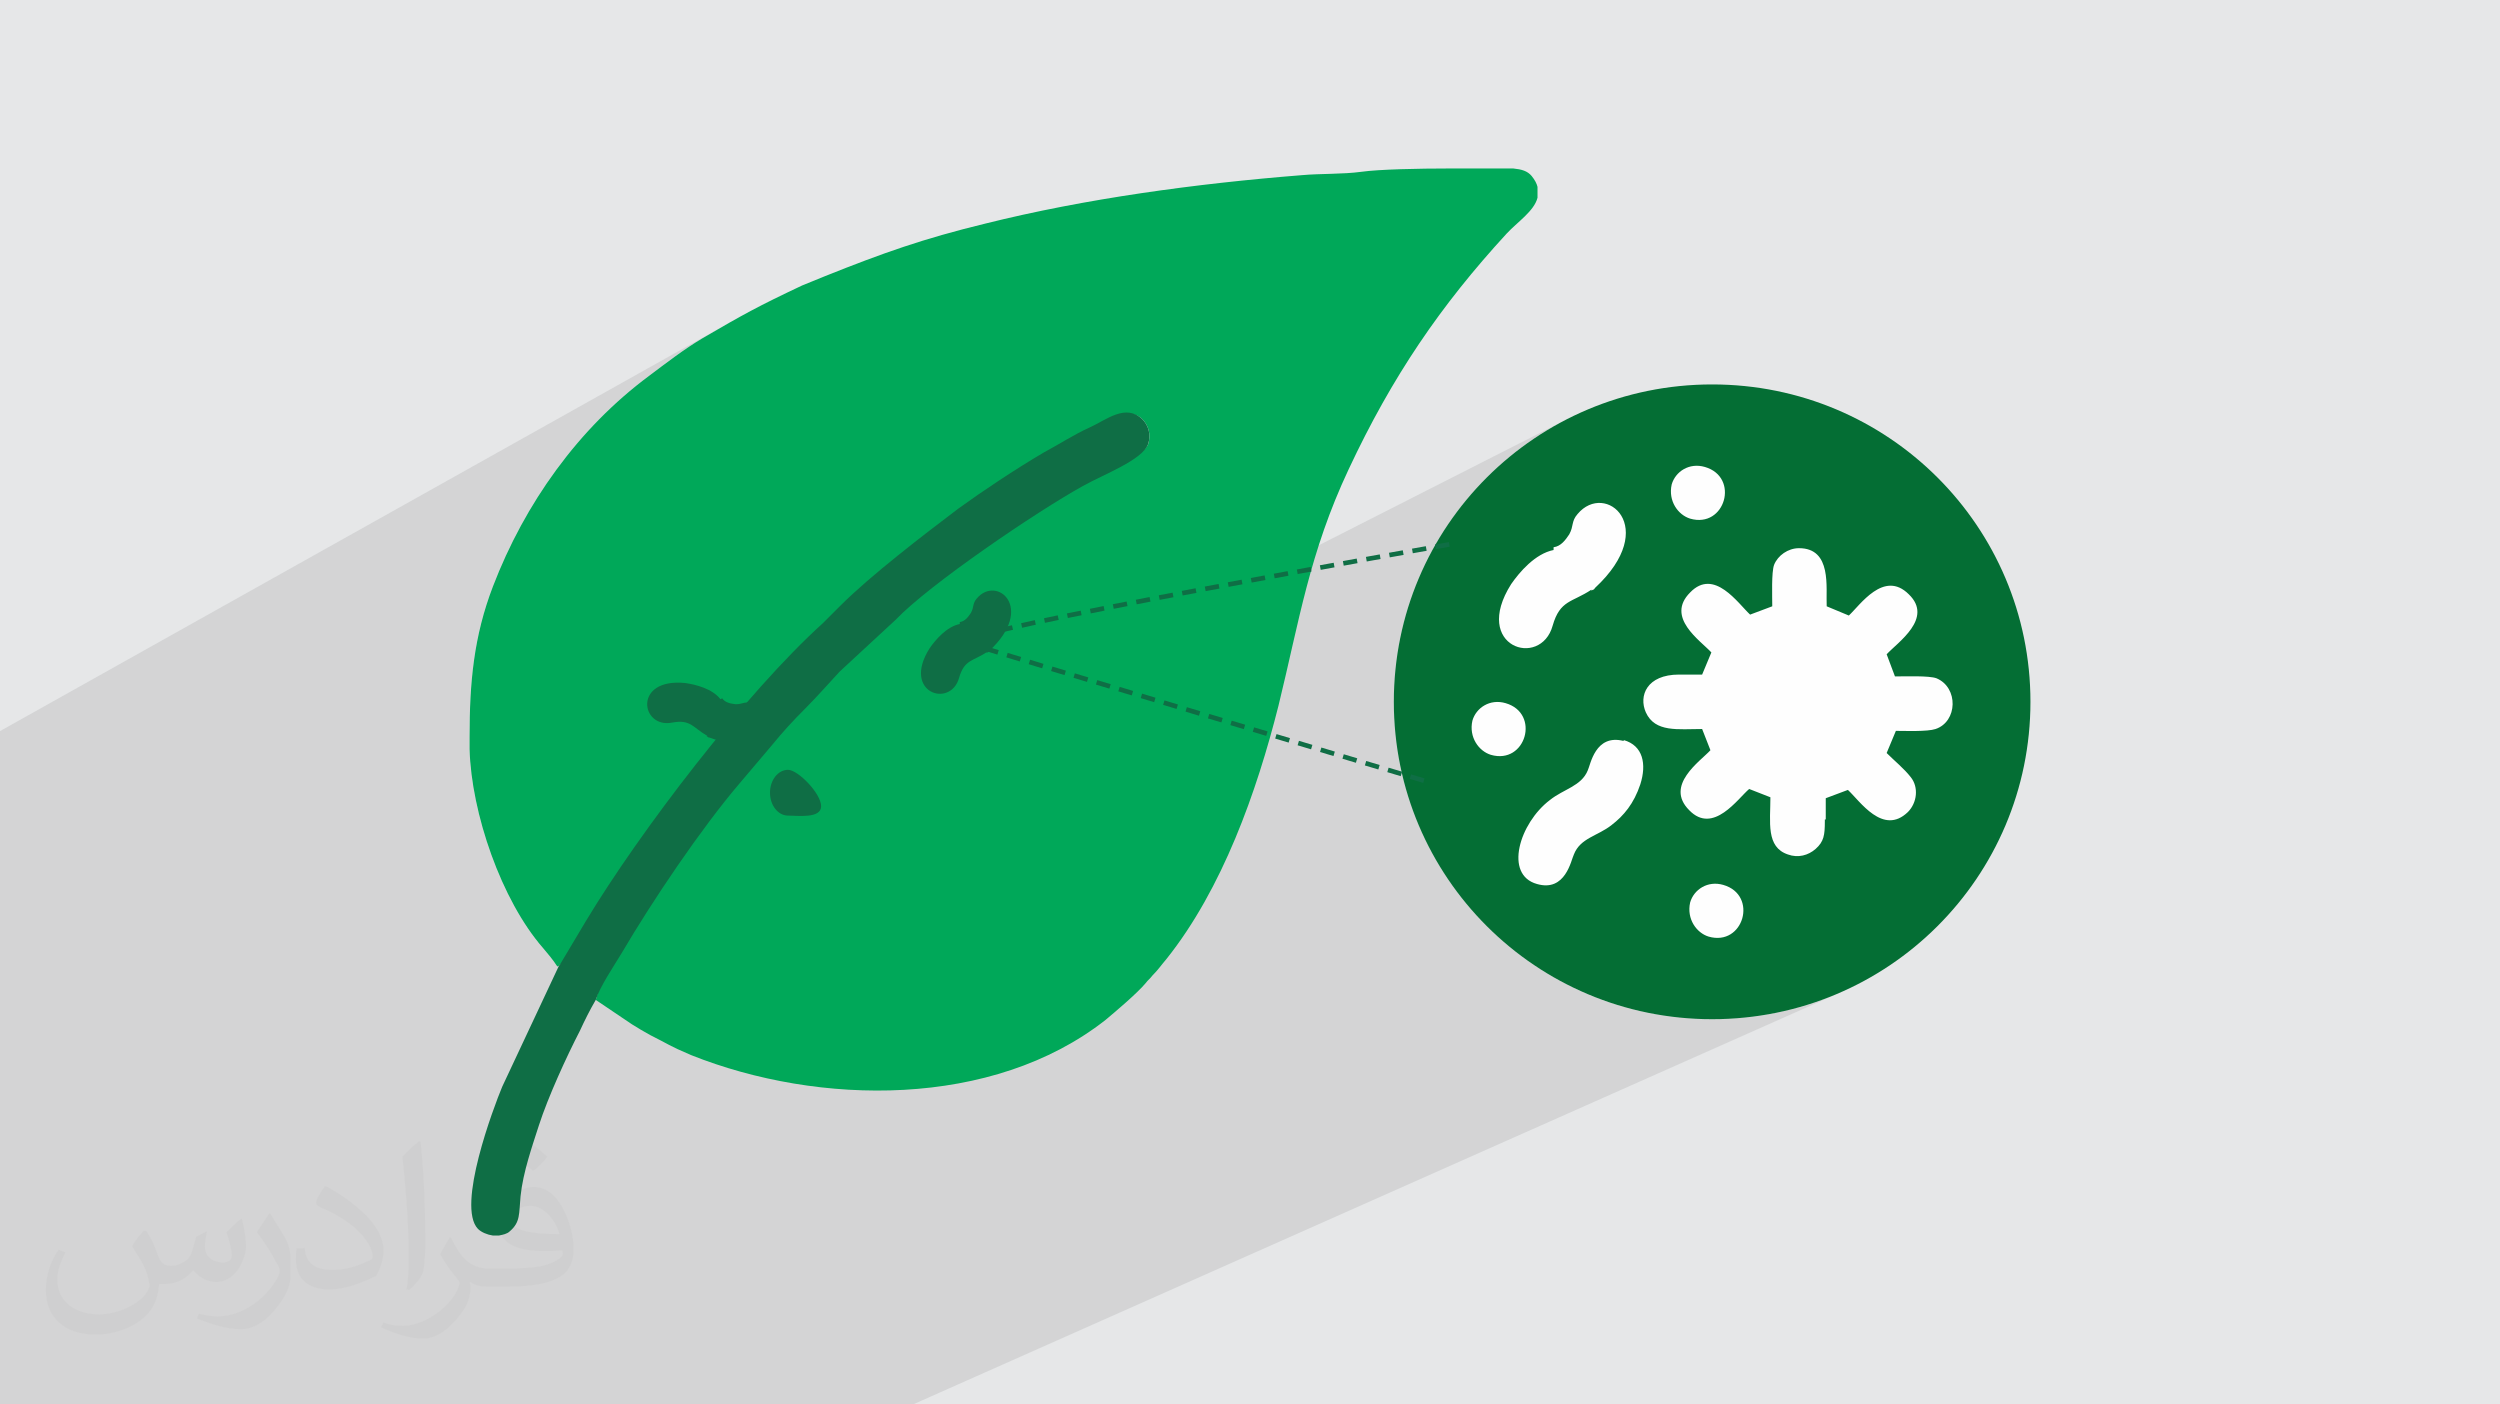 <?xml version="1.0" encoding="UTF-8"?>
<!DOCTYPE svg PUBLIC "-//W3C//DTD SVG 1.1//EN" "http://www.w3.org/Graphics/SVG/1.1/DTD/svg11.dtd">
<!-- Creator: CorelDRAW -->
<svg xmlns="http://www.w3.org/2000/svg" xml:space="preserve" width="3.709in" height="2.083in" version="1.1" style="shape-rendering:geometricPrecision; text-rendering:geometricPrecision; image-rendering:optimizeQuality; fill-rule:evenodd; clip-rule:evenodd"
viewBox="0 0 3709.33 2083.19"
 xmlns:xlink="http://www.w3.org/1999/xlink"
 xmlns:xodm="http://www.corel.com/coreldraw/odm/2003">
 <defs>
  <style type="text/css">
   <![CDATA[
    .str0 {stroke:#0F6E45;stroke-width:6.94;stroke-miterlimit:2.613;stroke-dasharray:20.835 13.89}
    .fil7 {fill:none}
    .fil4 {fill:#0F6E45}
    .fil3 {fill:#00A859}
    .fil0 {fill:#E6E7E8}
    .fil6 {fill:#FEFEFE}
    .fil2 {fill:#373435;fill-opacity:0.031}
    .fil1 {fill:#373435;fill-opacity:0.102}
    .fil5 {fill:#046E34}
   ]]>
  </style>
 </defs>
 <g id="Layer_x0020_1">
  <polygon class="fil0" points="-0,0 3709.33,0 3709.33,2083.19 -0,2083.19 "/>
  <polygon class="fil1" points="-0,2054.46 -0,2018.8 -0,2011.2 -0,1983.51 -0,1981.48 -0,1924.91 -0,1922.61 -0,1880.83 -0,1851.26 -0,1851.24 -0,1850.75 -0,1850.68 -0,1850.35 -0,1829.42 -0,1815.41 -0,1803.2 -0,1481.8 -0,1464.09 -0,1269.69 -0,1096.07 -0,1085.45 -0,1084.76 1089.97,474.39 1085.8,476.74 1081.54,479.15 1077.17,481.63 1072.7,484.2 1068.09,486.85 1063.35,489.59 1058.44,492.43 1053.36,495.38 1048.09,498.45 1042.61,501.64 1037.5,504.72 1032.39,507.9 1027.29,511.18 1022.19,514.54 1017.12,517.97 1012.06,521.47 1007.02,525.02 1002.01,528.6 997.02,532.22 992.07,535.85 987.16,539.5 982.29,543.13 977.46,546.76 972.68,550.36 967.94,553.92 963.27,557.43 953.46,564.85 943.81,572.46 934.32,580.27 924.98,588.25 915.8,596.41 906.77,604.75 897.91,613.26 889.2,621.94 880.66,630.79 872.28,639.79 864.07,648.94 856.02,658.25 848.13,667.71 840.41,677.31 832.87,687.04 825.48,696.91 818.28,706.92 811.24,717.05 804.38,727.3 797.69,737.67 791.17,748.15 784.84,758.75 778.68,769.45 772.7,780.26 766.89,791.16 761.28,802.15 755.83,813.24 750.58,824.41 745.51,835.67 740.62,847 735.93,858.4 731.41,869.87 728.8,876.83 726.32,883.75 723.97,890.65 721.74,897.52 719.62,904.36 717.62,911.19 715.74,918 713.96,924.79 712.29,931.58 710.72,938.37 709.26,945.15 707.9,951.93 706.63,958.71 705.45,965.51 704.36,972.31 703.36,979.13 702.44,985.97 701.61,992.83 700.85,999.72 700.16,1006.63 699.55,1013.57 699,1020.56 698.53,1027.57 698.11,1034.64 697.76,1041.74 697.46,1048.9 697.21,1056.11 697.02,1063.37 696.87,1070.69 696.77,1078.07 696.72,1085.52 696.7,1093.04 696.7,1111.64 697.05,1120.58 697.65,1129.71 698.48,1139.01 699.56,1148.48 700.85,1158.08 702.37,1167.81 704.11,1177.64 706.07,1187.56 708.24,1197.56 710.61,1207.6 713.19,1217.69 715.96,1227.78 718.93,1237.89 722.08,1247.97 725.42,1258.02 728.93,1268.02 732.62,1277.95 736.48,1287.79 740.5,1297.53 744.69,1307.15 749.03,1316.63 753.52,1325.95 758.17,1335.1 762.95,1344.06 767.87,1352.8 772.93,1361.33 778.11,1369.6 783.42,1377.62 788.84,1385.36 794.39,1392.8 798.23,1397.65 2324.82,622.04 2311.12,629.33 2297.7,637.06 2284.56,645.2 2271.71,653.76 2259.17,662.72 2246.93,672.08 2235.02,681.82 2223.44,691.94 2212.2,702.42 2201.3,713.26 2190.77,724.44 2180.6,735.97 2170.81,747.82 2161.4,760 2152.39,772.48 2143.78,785.26 2135.58,798.34 2127.8,811.7 2124.28,818.1 2120.86,824.56 2117.54,831.07 2114.31,837.65 2111.19,844.28 2108.16,850.97 2105.23,857.72 2102.41,864.51 2099.7,871.36 2097.08,878.26 2094.57,885.22 2092.17,892.22 2089.88,899.27 2087.7,906.37 2085.62,913.52 2083.66,920.71 2081.81,927.95 2080.07,935.24 2078.44,942.56 2076.93,949.93 2075.53,957.34 2074.25,964.8 2073.08,972.28 2072.04,979.81 2071.11,987.38 2070.31,994.98 2069.62,1002.62 2069.06,1010.3 2068.62,1018 2068.31,1025.74 2068.12,1033.51 2068.06,1041.31 2068.11,1048.22 2068.25,1055.11 2068.5,1061.98 2068.85,1068.81 2069.29,1075.62 2069.83,1082.41 2070.46,1089.17 2071.19,1095.89 2072.01,1102.59 2072.93,1109.26 2073.94,1115.91 2075.04,1122.52 2076.23,1129.09 2077.52,1135.64 2078.89,1142.16 2080.35,1148.64 2085.31,1168.02 2091.06,1187.06 2097.59,1205.76 2104.87,1224.09 2112.89,1242.04 2121.62,1259.57 2131.06,1276.69 2141.17,1293.36 2151.96,1309.57 2163.38,1325.31 2175.43,1340.54 2188.09,1355.26 2201.34,1369.44 2215.16,1383.06 2229.53,1396.12 2244.44,1408.58 2259.85,1420.43 2275.77,1431.65 2292.16,1442.23 2309.02,1452.14 2326.31,1461.36 2344.03,1469.88 2362.15,1477.67 2380.65,1484.73 2399.52,1491.02 2418.74,1496.54 2438.29,1501.26 2458.15,1505.16 2478.31,1508.23 2498.74,1510.44 2519.42,1511.78 2540.34,1512.24 2564.7,1511.62 2588.73,1509.8 2612.41,1506.81 2635.7,1502.67 2658.58,1497.41 2681.02,1491.07 2702.98,1483.66 2724.44,1475.23 1356.04,2083.19 1263.08,2083.19 458.91,2083.19 224.32,2083.19 219.58,2083.19 211.21,2083.19 169.85,2083.19 144.59,2083.19 -0,2083.19 -0,2066.79 "/>
  <path class="fil2" d="M217.02 1826.17c7,11 12,21 16,33 3,7 5,19 21,19 5,0 11,-1 17,-5 7,-3 12,-9 14,-17l6 -21 15 -8 1 1c-2,8 -3,16 -3,21 0,18 15,24 27,24 7,0 13,-4 13,-10 0,-8 -4,-23 -8,-35 7,-7 14,-14 22,-20l1 1c4,15 6,30 6,40 0,10 -4,20 -8,28 -7,14 -20,25 -36,25 -12,0 -25,-6 -34,-17l-1 0c-9,11 -22,20 -43,20l-7 0c-1,14 -4,24 -9,33 -13,25 -50,42 -85.01,42 -49,0 -74.01,-28 -74.01,-66 0,-23 8,-45 19,-60l10 4c-7,14 -12,27 -12,40 0,35 29,52 62,52 31,0 69.01,-19 75.01,-42 -3,-25 -12,-36 -26,-59 4,-8 10,-15 17,-23l1 0 0 0 0 0 0 0 3.02 -0.01zm565.05 -133.01c10,6 20,14 30,23 -6,8 -12,15 -21,21 -10,-8 -20,-15 -30,-22 7,-8 14,-15 21,-22l0 0 0 0 0 0 0 -0zm5 96.01c-17,0 -30,11 -30,19 0,18 33,23 73.01,23 -5,-20 -23,-42 -43,-42l0 0zm-37 93.01c22,0 41,-1 55,-4 16,-4 30,-12 30,-18 0,-2 0,-3 -1,-5 -9,1 -19,1 -29,1 -29,0 -52,-7 -61,-23 -2,-5 -4,-10 -4,-16 0,-16 7,-31 19,-42 10,-9 21,-14 33,-14 21,0 37,16 48,42 6,14 11,31 11,51 0,14 -4,25 -12,34 -16,15 -45,21 -90.01,21l-20 0 0 0 -5 0c-11,0 -19,-2 -26,-7l-1 0c0,3 1,5 1,8 0,10 -3,23 -10,33 -20,30 -42,43 -60,43 -19,0 -42,-7 -63,-17l4 -7c7,3 16,5 29,5 34,0 78.01,-33 84.01,-64 -1,-3 -4,-6 -7,-10 -10,-12 -16,-22 -22,-32 5,-10 10,-18 14,-25l2 0c14,29 28,46 57,46l5 0 0 0 21 0 0 0 0 0 0 0 -2 -0zm-147.01 31c3,-14 3,-29 3,-43l0 -21c0,-39 -5,-96.01 -9,-133.01 7,-8 17,-17 25,-23l2 1c5,47 7,101.01 7,151.01 0,13 -1,26 -2,35 -1,12 -8,21 -22,34l-3 -1 0 0 0 0 0 0 -1 0zm-151.02 -62.01c1,18 10,33 41,33 20,0 36,-5 55,-14 3,-1 5,-3 5,-5 0,-12 -9,-27 -24,-41 -14,-13 -34,-25 -52,-32 -6,-3 -8,-5 -8,-8 0,-5 7,-16 13,-24l2 0c21,11 43,27 60,44 15,16 25,33 25,51 0,13 -4,26 -11,38 -23,11 -46,20 -70.01,20 -29,0 -49,-14 -49,-45 0,-3 0,-9 1,-16l10 0 0 0 0 0 0 0 2 -1zm-52 -52l18 29c7,11 13,22 13,41l0 24c0,19 -12,39 -32,60 -15,14 -29,19 -42,19 -19,0 -40,-6 -65,-16l3 -7c8,2 17,4 28,4 36,0 72.01,-26 89.01,-58 2,-4 3,-7 3,-9 0,-4 -2,-8 -4,-11 -9,-17 -19,-33 -30,-47 6,-9 12,-18 18,-27l1 0 0 0 0 -2z"/>
  <g id="_2066878168144">
   <path class="fil3" d="M829.39 1432.76c1.24,0 1.24,-2.48 1.24,-1.24l58.74 -48.23c79.35,-135.14 239.52,-328.78 354.82,-430.45l26.04 -26.04c44.63,-43.39 148.34,-106.74 199.18,-145.17 35.96,-27.28 61.3,-70.33 103.46,-93.89 19.83,-11.16 25.57,-27.28 47.89,-37.2 24.8,-11.16 49.26,-52.19 74.05,-28.63 8.68,8.68 13.64,22.31 8.68,37.2 -8.68,22.31 -84.65,33.81 -115.65,51.17 -69.43,38.44 -228.14,146.3 -277.73,198.38l-87.13 82.28c-17.36,17.35 -38.89,41.26 -56.25,58.61 -19.83,18.59 -41.6,40.13 -57.72,59.96l-64.6 75.98c-57.03,68.19 -96.58,142.45 -143.69,220.56 -11.16,18.6 -9.34,57.72 -16.78,77.56l53.31 35.96c9.92,6.2 16.11,9.92 27.27,16.11 29.76,14.88 26.04,14.88 60.75,29.76 189.7,75.63 447.59,79.35 614.96,-52.07 14.88,-12.4 47.11,-39.68 59.51,-54.55 3.72,-4.96 6.2,-6.2 9.92,-11.16 8.68,-8.68 13.64,-16.12 21.08,-24.8 83.07,-104.15 133.9,-247.97 166.14,-375.67 31,-126.46 45.87,-226.89 104.15,-350.88 64.47,-137.63 136.38,-243.01 234.33,-349.63 16.12,-17.36 40.92,-33.48 45.88,-53.31l0 -16.11c-1.24,-4.96 -3.72,-9.92 -8.68,-16.12 -6.2,-7.44 -14.87,-9.92 -27.27,-11.16l-50.83 0 -2.48 0 -40.92 0c-45.87,0 -105.39,1.24 -131.42,4.96 -27.27,3.72 -60.75,2.48 -88.03,4.96 -156.22,12.4 -321.12,34.72 -469.9,71.91 -91.75,22.31 -151.26,43.4 -238.05,78.11 -12.4,4.96 -21.07,8.68 -33.48,13.64 -65.71,31 -88.03,43.39 -147.54,78.11 -27.28,16.12 -54.56,37.2 -79.35,55.8 -105.39,78.11 -184.74,189.69 -231.85,312.44 -28.52,74.39 -34.72,142.59 -34.72,223.17l0 18.59c2.48,94.23 47.11,224.41 109.11,295.08 6.2,7.44 14.88,17.36 21.07,27.28l2.5 -1.24z"/>
   <path class="fil4" d="M829.39 1432.76l-84.31 179.78c-12.4,29.76 -68.19,177.3 -35.96,210.78 4.96,4.96 13.64,8.68 22.31,9.92l8.68 0c6.2,-1.24 12.4,-2.48 16.12,-6.2 16.11,-13.64 13.64,-26.04 16.11,-52.07 3.72,-35.96 17.36,-74.39 27.28,-105.39 13.64,-42.15 40.92,-101.67 60.75,-140.1 7.44,-16.12 14.88,-31 23.56,-45.88 6.2,-19.83 27.28,-50.83 38.44,-69.43 45.87,-78.11 117.78,-184.74 174.82,-251.69l48.35 -57.04c16.11,-19.83 31,-35.96 49.59,-54.55 17.35,-17.36 33.48,-35.96 50.83,-54.56l83.07 -76.87c49.59,-52.07 208.3,-159.94 277.72,-198.38 31,-17.36 88.03,-38.44 96.71,-61.99 4.96,-14.88 0,-28.52 -8.68,-37.2 -24.8,-23.56 -53.31,1.24 -78.11,12.4 -22.31,9.92 -47.12,26.03 -68.19,37.2 -42.15,24.8 -90.51,57.03 -126.46,83.07 -50.83,38.44 -130.19,99.19 -174.82,143.82l-26.04 26.04c-114.06,102.91 -271.53,308.72 -352.11,442.63l-38.44 64.47c0,0 -1.24,1.24 -1.24,1.24l0 0z"/>
   <g>
    <path class="fil5" d="M2540.35 570.4c261.47,0 472.29,210.81 472.29,470.92 0,260.1 -210.81,470.92 -472.29,470.92 -261.47,0 -472.29,-210.81 -472.29,-470.92 0,-260.1 210.81,-470.92 472.29,-470.92z"/>
    <path class="fil6" d="M2409.15 1098.06c28.74,8.21 34.22,35.59 24.64,65.71 -9.58,28.74 -24.64,46.55 -42.44,60.23 -20.54,16.43 -46.55,19.17 -56.13,43.81 -4.11,8.21 -12.32,56.13 -54.76,43.81 -49.28,-13.69 -26.01,-90.35 19.16,-124.57 20.53,-16.43 46.55,-20.53 56.13,-43.81 4.11,-8.21 10.95,-54.76 53.39,-43.81l0 -1.37zm298.43 117.73l0 2.74c0,20.53 -1.37,30.11 -13.69,41.07 -10.95,9.58 -26.01,13.69 -41.07,8.22 -32.86,-10.95 -26.01,-47.92 -26.01,-84.87l-31.49 -12.32c-16.43,13.69 -53.39,68.44 -88.98,31.49 -36.96,-36.96 16.43,-72.56 31.49,-88.98l-12.32 -31.49c-35.59,0 -69.81,5.48 -83.5,-24.64 -10.95,-24.64 1.37,-56.13 49.28,-56.13l2.74 0 31.49 0 13.69 -32.85c-16.43,-17.8 -68.44,-52.02 -31.49,-88.98 35.59,-36.96 71.19,16.43 88.98,32.86l32.86 -12.32c0,-15.06 -1.37,-50.65 2.74,-61.6 5.48,-13.69 20.53,-24.64 36.96,-24.64 49.28,0 39.7,58.87 41.07,86.24l32.85 13.69c16.43,-15.06 52.02,-68.44 88.98,-31.49 36.96,35.59 -16.43,71.19 -32.86,88.98l12.32 32.86c15.06,0 50.65,-1.37 61.6,2.74 32.86,13.69 31.49,64.34 -1.37,75.29 -12.32,4.11 -45.18,2.74 -58.87,2.74l-13.69 32.86c10.95,10.95 26.01,23.27 35.59,35.59 12.32,15.06 9.58,38.33 -4.11,52.02 -36.96,35.59 -71.18,-16.43 -88.98,-32.86l-32.86 12.32 0 31.49 -1.38 -0.01zm-150.59 97.2c52.02,15.06 30.11,91.72 -21.9,76.66 -17.79,-5.48 -32.85,-26.01 -27.37,-50.65 5.48,-19.16 26.01,-32.85 49.28,-26.01l-0.01 0zm-195.76 -438.07c-28.75,19.17 -46.55,15.06 -57.5,53.39 -17.8,64.34 -120.47,31.49 -61.6,-61.6 12.32,-17.8 35.59,-45.18 62.97,-50.65l0 -4.11c10.95,-1.37 17.8,-10.95 23.27,-19.16 6.84,-12.32 2.74,-19.17 12.32,-30.11 41.07,-49.28 123.2,19.16 26.01,109.52 -2.74,4.11 -1.37,1.37 -5.48,4.11l0.01 -1.37zm-127.31 168.38c52.02,15.06 30.11,91.72 -21.9,76.66 -17.8,-5.48 -32.86,-26.01 -27.38,-50.65 5.48,-19.16 26.01,-32.86 49.28,-26.01l-0 0zm295.69 -350.45c52.02,15.06 30.11,91.72 -21.9,76.66 -17.8,-5.48 -32.86,-26.01 -27.38,-50.65 5.48,-19.16 26.01,-32.85 49.28,-26.01l-0 0z"/>
   </g>
   <path class="fil4" d="M1463.94 967.72c-20.43,13.62 -33.08,10.7 -40.87,37.94 -12.65,45.73 -85.62,22.38 -43.78,-43.78 8.76,-12.65 25.3,-32.11 44.76,-36l0 -2.92c7.78,-0.98 12.65,-7.78 16.54,-13.62 4.86,-8.76 1.94,-13.62 8.76,-21.4 29.19,-35.03 87.57,13.62 18.48,77.83 -1.94,2.92 -0.97,0.98 -3.89,2.92l0 -0.98z"/>
   <path class="fil4" d="M1049.33 1091.78c-21.31,-12.2 -24.34,-24.83 -52.19,-19.63 -46.57,9.09 -58.24,-66.63 19.64,-58.72 15.22,2.19 40.02,8.31 52.19,23.98l2.61 -1.3c4.34,6.53 12.61,7.84 19.57,8.72 10,0.44 13.06,-4.34 23.06,-1.72 44.37,10.48 26.9,84.44 -61.4,51.28 -3.48,-0.44 -1.31,-0.44 -4.35,-2.18l0.87 -0.43z"/>
   <path class="fil4" d="M1169.22 1142.2c14.78,0 49.11,35.2 49.11,53.96 0,18.76 -34.33,13.96 -49.11,13.96 -14.78,0 -26.76,-15.2 -26.76,-33.96 0,-18.76 11.98,-33.96 26.76,-33.96z"/>
   <path class="fil7 str0" d="M2150.34 807.72c0,0 -751.43,132.15 -716.97,145.1 34.46,12.95 679.4,205.5 679.4,205.5"/>
  </g>
 </g>
</svg>
